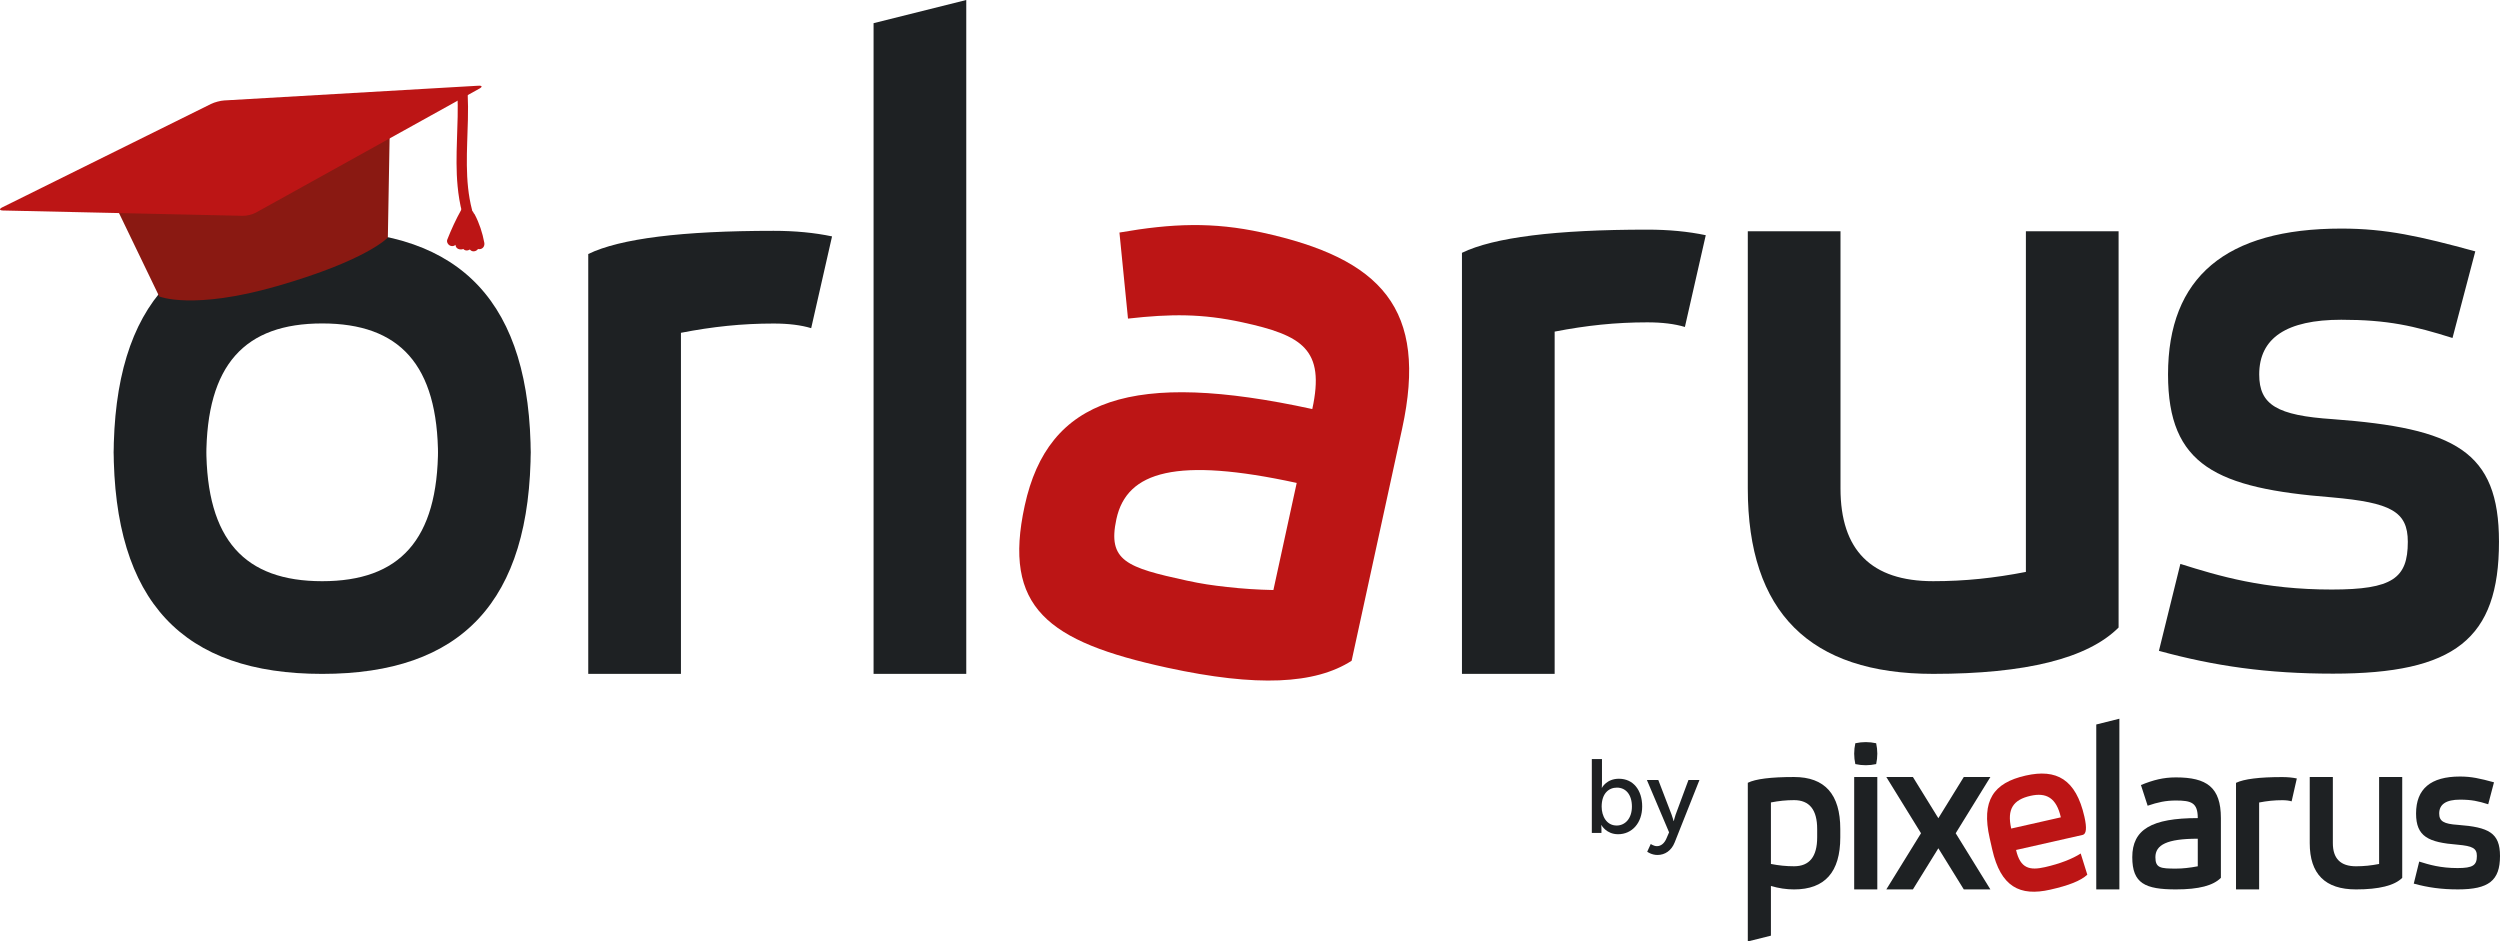 <?xml version="1.0" encoding="UTF-8"?>
<svg id="Capa_1" data-name="Capa 1" xmlns="http://www.w3.org/2000/svg" viewBox="0 0 2699.7 1016.63">
  <defs>
    <style>
      .cls-1 {
        fill: #bc1515;
      }

      .cls-2 {
        fill: #1e2123;
      }

      .cls-3 {
        fill: #8a1912;
      }
    </style>
  </defs>
  <g>
    <path class="cls-2" d="M122.69,493.62c0-166.84,75.08-244.45,225.23-244.45s225.23,77.61,225.23,244.45v-10.35c0,166.85-75.08,244.45-225.23,244.45s-225.23-77.6-225.23-244.45c0,0,0,10.35,0,10.35ZM222.79,483.27c0,100.1,41.71,144.35,125.13,144.35s125.13-44.24,125.13-144.35v10.35c0-100.1-41.71-144.34-125.13-144.34s-125.13,44.24-125.13,144.34v-10.35Z"/>
    <path class="cls-2" d="M635.23,274.3c34.36-16.68,101.11-25.03,200.21-25.03,23.02,0,44.05,2,63.07,6.01l-22.53,99.1c-11.01-3.33-24.52-5-40.54-5-17.02,0-33.71.84-50.05,2.5-16.35,1.67-33.03,4.18-50.05,7.51v368.33h-100.1v-453.41h0Z"/>
    <path class="cls-2" d="M943.35,25.03L1043.45,0v727.72h-100.1V25.03Z"/>
    <path class="cls-2" d="M1578.74,273.01c34.36-16.68,101.11-25.03,200.21-25.03,23.02,0,44.04,2,63.07,6.01l-22.53,99.1c-11.01-3.33-24.53-5-40.54-5-17.02,0-33.71.84-50.05,2.5-16.35,1.67-33.03,4.18-50.06,7.51v369.62h-100.1v-454.7h0Z"/>
    <path class="cls-2" d="M1887.41,249.76h100.11v277.74c0,66.74,33.36,100.11,100.1,100.11,17.02,0,33.7-.83,50.05-2.5,16.35-1.67,33.03-4.17,50.05-7.51V249.76h100.11v427.89c-33.37,33.37-100.11,50.05-200.21,50.05-133.47,0-200.21-66.74-200.21-200.21V249.76Z"/>
    <g>
      <g>
        <path class="cls-1" d="M493.94,101.08c1.64,33.31-2.96,66.69.22,99.95.92,9.63,2.44,19.22,4.89,28.59.76,2.9,3.97,4.67,6.83,3.88,2.93-.81,4.64-3.92,3.88-6.83-8.27-31.61-5.2-64.86-4.48-97.43.21-9.38.22-18.78-.24-28.15-.14-2.9-2.45-5.69-5.55-5.55-2.89.13-5.71,2.44-5.56,5.55h0Z"/>
        <path class="cls-1" d="M498.16,226.46c-5.81,10.41-10.8,21.24-15.16,32.32-1,2.54.89,5.62,3.22,6.55,2.7,1.08,5.31.05,6.94-2.27,3.04-4.33,5.07-9.25,7.26-14.04,1.06-2.32,2.15-4.63,3.41-6.85.59-1.05,1.26-2.04,1.91-3.05.38-.52.39-.54.02-.06.2-.25.41-.5.62-.75.41-.48.85-.93,1.3-1.38-3.1-1.8-6.19-3.6-9.29-5.4-2.94,10.66-5.69,21.38-6.44,32.46-.42,6.22,9.58,7.59,10.91,1.48,2.37-10.85,4.74-21.76,8.7-32.17h-10.71c2.33,10.86,4.05,21.66,5.18,32.55.3,2.88,2.34,5.7,5.55,5.55,3.08-.14,5.47-2.44,5.55-5.55.15-5.59-1.13-11.08-2.43-16.48-.59-2.47-1.22-4.97-1.55-7.49.11.84-.08-.96-.07-.93-.05-.6-.08-1.21-.09-1.81-.01-.61,0-1.21.02-1.82.02-.41.05-.81.09-1.22-.08.46-.06.34.05-.36-3.38.44-6.77.88-10.15,1.33,4.51,8.58,7.44,18,9.27,27.93.54,2.95,4.12,4.63,6.83,3.88,3.1-.85,4.43-3.87,3.88-6.83-1.96-10.63-5.35-21-10.39-30.58-2.1-3.98-9.37-3.43-10.15,1.33-1,6.03-.25,11.81,1.12,17.73.61,2.61,1.28,5.21,1.8,7.84.54,2.71.74,4.43.66,7.49h11.11c-1.24-11.92-3.06-23.78-5.58-35.51-.49-2.28-3.04-4.18-5.36-4.08-2.62.12-4.45,1.69-5.36,4.08-3.95,10.41-6.32,21.32-8.7,32.17,3.64.49,7.27.98,10.91,1.48.66-9.86,3.35-19.75,6.04-29.5,1.49-5.39-5.34-9.27-9.29-5.4-7.97,7.81-9.99,19.43-16.26,28.37,3.38,1.43,6.77,2.85,10.15,4.28,3.96-10.06,8.68-20.06,14.04-29.67,1.46-2.62.63-6.07-1.99-7.6-2.56-1.5-6.13-.64-7.6,1.99h0Z"/>
        <path class="cls-1" d="M499.41,233.1c.66,5.3.76,10.66.26,15.98-.5,5.28-1.6,10.53-1.06,15.86.29,2.88,2.35,5.7,5.55,5.55,2.76-.12,5.87-2.46,5.55-5.55-.54-5.33.57-10.57,1.06-15.86.49-5.32.4-10.68-.26-15.98-.36-2.87-2.3-5.7-5.55-5.55-2.7.12-5.94,2.47-5.55,5.55h0Z"/>
      </g>
      <path class="cls-3" d="M112.28,196.4l59.67,123.74s36.02,15.05,127.31-11.19c97.54-28.03,119.57-52.44,119.57-52.44l2.36-134.27L112.28,196.4Z"/>
      <path class="cls-1" d="M228.05,112.19c3.65-1.81,9.96-3.48,14.03-3.72l274.63-15.91c4.07-.23,4.48,1.19.92,3.17l-241.33,133.9c-3.56,1.98-9.81,3.52-13.88,3.43L3.3,227.32c-4.07-.09-4.42-1.64-.77-3.45l225.52-111.69Z"/>
    </g>
    <path class="cls-1" d="M1208.87,251.12c57.04-9.95,101.08-11.54,153.8-.07,129.37,28.15,179.63,82.45,151.48,211.81l-54.56,250.7c-39.39,25.3-102.17,28.58-199.2,7.46-129.38-28.15-177.76-64.96-153.83-174.94,25.34-116.43,116.49-146.58,310.55-104.35,14.08-64.68-10.88-79.59-75.56-93.67-43.35-9.43-77.27-9.19-123.45-4l-9.24-92.97ZM1400.29,521.5c-129.38-28.15-183.44-12.81-194.69,38.93-9.85,45.29,11.11,52.42,75.8,66.5,16.49,3.59,27.42,5.12,43.62,6.95,16.19,1.83,32.9,2.92,50.1,3.28l25.17-115.66h0Z"/>
    <path class="cls-2" d="M2354.54,608.94c41.67,13.13,90.25,27.69,163.44,27.69,65.64,0,82.17-12.15,82.17-51.53,0-32.82-18.31-42.33-81.8-48-124.72-9.85-177.13-34.26-177.13-132.73,0-105.02,62.36-157.53,187.08-157.53,48.24,0,84.66,8.21,144.72,24.61l-24.61,93.54c-41.69-13.12-69.9-19.69-120.11-19.69-59.08,0-88.62,19.69-88.62,59.07,0,32.82,19.16,44.32,79.74,48.29,131.27,9.85,179.19,33.99,179.19,132.45,0,105.03-47.91,142.36-179.18,142.36-71.23,0-127.99-8.2-188.05-24.62l23.17-93.9Z"/>
  </g>
  <g>
    <g>
      <path class="cls-2" d="M1718.97,819.69h10.97v26.12c0,2.83-.23,4.86-.23,4.86h.23s4.86-9.72,18.32-9.72c15.38,0,25.1,12.21,25.1,29.96s-10.97,29.96-26.01,29.96c-12.78,0-17.98-9.84-17.98-9.84h-.23s.23,1.81.23,4.3v4.18h-10.4v-79.83ZM1745.76,891.48c9.05,0,16.51-7.46,16.51-20.47s-6.67-20.47-16.17-20.47c-8.59,0-16.51,5.99-16.51,20.58,0,10.18,5.31,20.35,16.17,20.35Z"/>
      <path class="cls-2" d="M1782.62,911.38s3.17,2.37,6.67,2.37c4.41,0,8.14-3.17,10.29-8.37l2.83-6.56-23.97-56.53h12.32l14.36,37.43c1.13,2.94,2.15,6.9,2.15,6.9h.23s.9-3.84,1.92-6.78l13.91-37.54h11.87l-26.8,67.5c-3.51,8.82-10.52,13.46-18.54,13.46-6.44,0-11.08-3.5-11.08-3.5l3.84-8.37Z"/>
    </g>
    <g>
      <path class="cls-2" d="M1887.41,845.32c8.32-4.16,24.97-6.24,49.94-6.24,33.29,0,49.94,18.73,49.94,56.19v9c0,37.46-16.65,56.19-49.94,56.19-8.33,0-16.65-1.25-24.97-3.75v53.69l-24.97,6.24v-171.31h0ZM1962.33,895.26c0-20.81-8.33-31.21-24.97-31.21-4.25,0-8.41.21-12.49.62-4.08.42-8.24,1.04-12.49,1.87v66.43c4.24.83,8.41,1.46,12.49,1.87,4.08.42,8.24.62,12.49.62,16.65,0,24.97-10.4,24.97-31.21v-9Z"/>
      <path class="cls-2" d="M2037,839.08h28.72l27.47,44.49,27.47-44.49h28.72l-37.46,60.72,37.46,60.65h-28.72l-27.47-44.42-27.47,44.42h-28.72l37.46-60.65-37.46-60.72Z"/>
      <path class="cls-1" d="M2148.62,905.12c-9.18-40.59,3.94-59.7,38.85-67.6,33.29-7.53,54.26,3.87,63.45,44.46,2.75,12.18,2.1,18.73-1.96,19.64l-71.85,16.25c4.59,20.3,15,22.2,31.24,18.53,15.99-3.62,29.77-8.99,38.55-14.74l7.15,22.9c-7.36,6.7-19.97,11.62-40.19,16.2-32.48,7.35-53.3-2.87-62.49-43.46l-2.75-12.18ZM2225.46,882.62c-4.78-21.11-15.69-27.08-32.74-23.23-18.67,4.23-25.62,14.24-20.85,35.35l53.58-12.12Z"/>
      <path class="cls-2" d="M2263.71,782.37l24.97-6.24v184.32h-24.97v-178.08Z"/>
      <path class="cls-2" d="M2311.96,847.73c13.48-5.49,24.22-8.24,37.79-8.24,33.29,0,48.55,10.65,48.55,43.95v64.52c-8.33,8.32-23.58,12.49-48.55,12.49-33.3,0-47.15-6.46-47.15-34.76,0-29.97,20.79-42.25,70.73-42.25,0-16.65-6.93-18.98-23.58-18.98-11.16,0-19.48,1.87-30.55,5.62l-7.24-22.35ZM2373.33,905.71c-33.3,0-45.76,6.66-45.76,19.98,0,11.65,5.53,12.29,22.18,12.29,4.24,0,7.01-.21,11.09-.62,4.08-.42,8.24-1.04,12.49-1.87v-29.77h0Z"/>
      <path class="cls-2" d="M2414.63,845.38c8.57-4.16,25.22-6.24,49.94-6.24,5.74,0,10.99.5,15.73,1.5l-5.62,24.72c-2.75-.83-6.12-1.25-10.11-1.25-4.25,0-8.41.21-12.49.62-4.08.42-8.24,1.04-12.49,1.87v93.84h-24.97v-115.07h0Z"/>
      <path class="cls-2" d="M2494.23,839.08h24.97v71.43c0,16.65,8.32,24.97,24.97,24.97,4.24,0,8.41-.21,12.49-.62,4.08-.42,8.24-1.04,12.49-1.87v-93.9h24.97v108.88c-8.33,8.32-24.97,12.49-49.94,12.49-33.3,0-49.94-16.65-49.94-49.94v-71.43h0Z"/>
      <path class="cls-2" d="M2612.44,930.39c10.57,3.33,22.89,7.02,41.45,7.02,16.65,0,20.84-3.08,20.84-13.07,0-8.32-4.64-10.73-20.75-12.17-31.63-2.5-44.92-8.69-44.92-33.66,0-26.64,15.81-39.95,47.45-39.95,12.24,0,21.47,2.08,36.7,6.24l-6.24,23.72c-10.57-3.33-17.73-4.99-30.46-4.99-14.98,0-22.47,4.99-22.47,14.98,0,8.33,4.86,11.24,20.22,12.25,33.29,2.5,45.45,8.62,45.45,33.59,0,26.64-12.15,36.1-45.44,36.1-18.06,0-32.46-2.08-47.69-6.24l5.88-23.81Z"/>
      <g>
        <path class="cls-2" d="M2002.3,839.08h24.97v121.37h-24.97v-121.37Z"/>
        <path class="cls-2" d="M2026.03,802.62c-7.5-1.65-15-1.65-22.5,0-1.65,7.5-1.65,15,0,22.5,7.5,1.65,15,1.65,22.5,0,1.65-7.5,1.65-15,0-22.5Z"/>
      </g>
    </g>
  </g>
</svg>